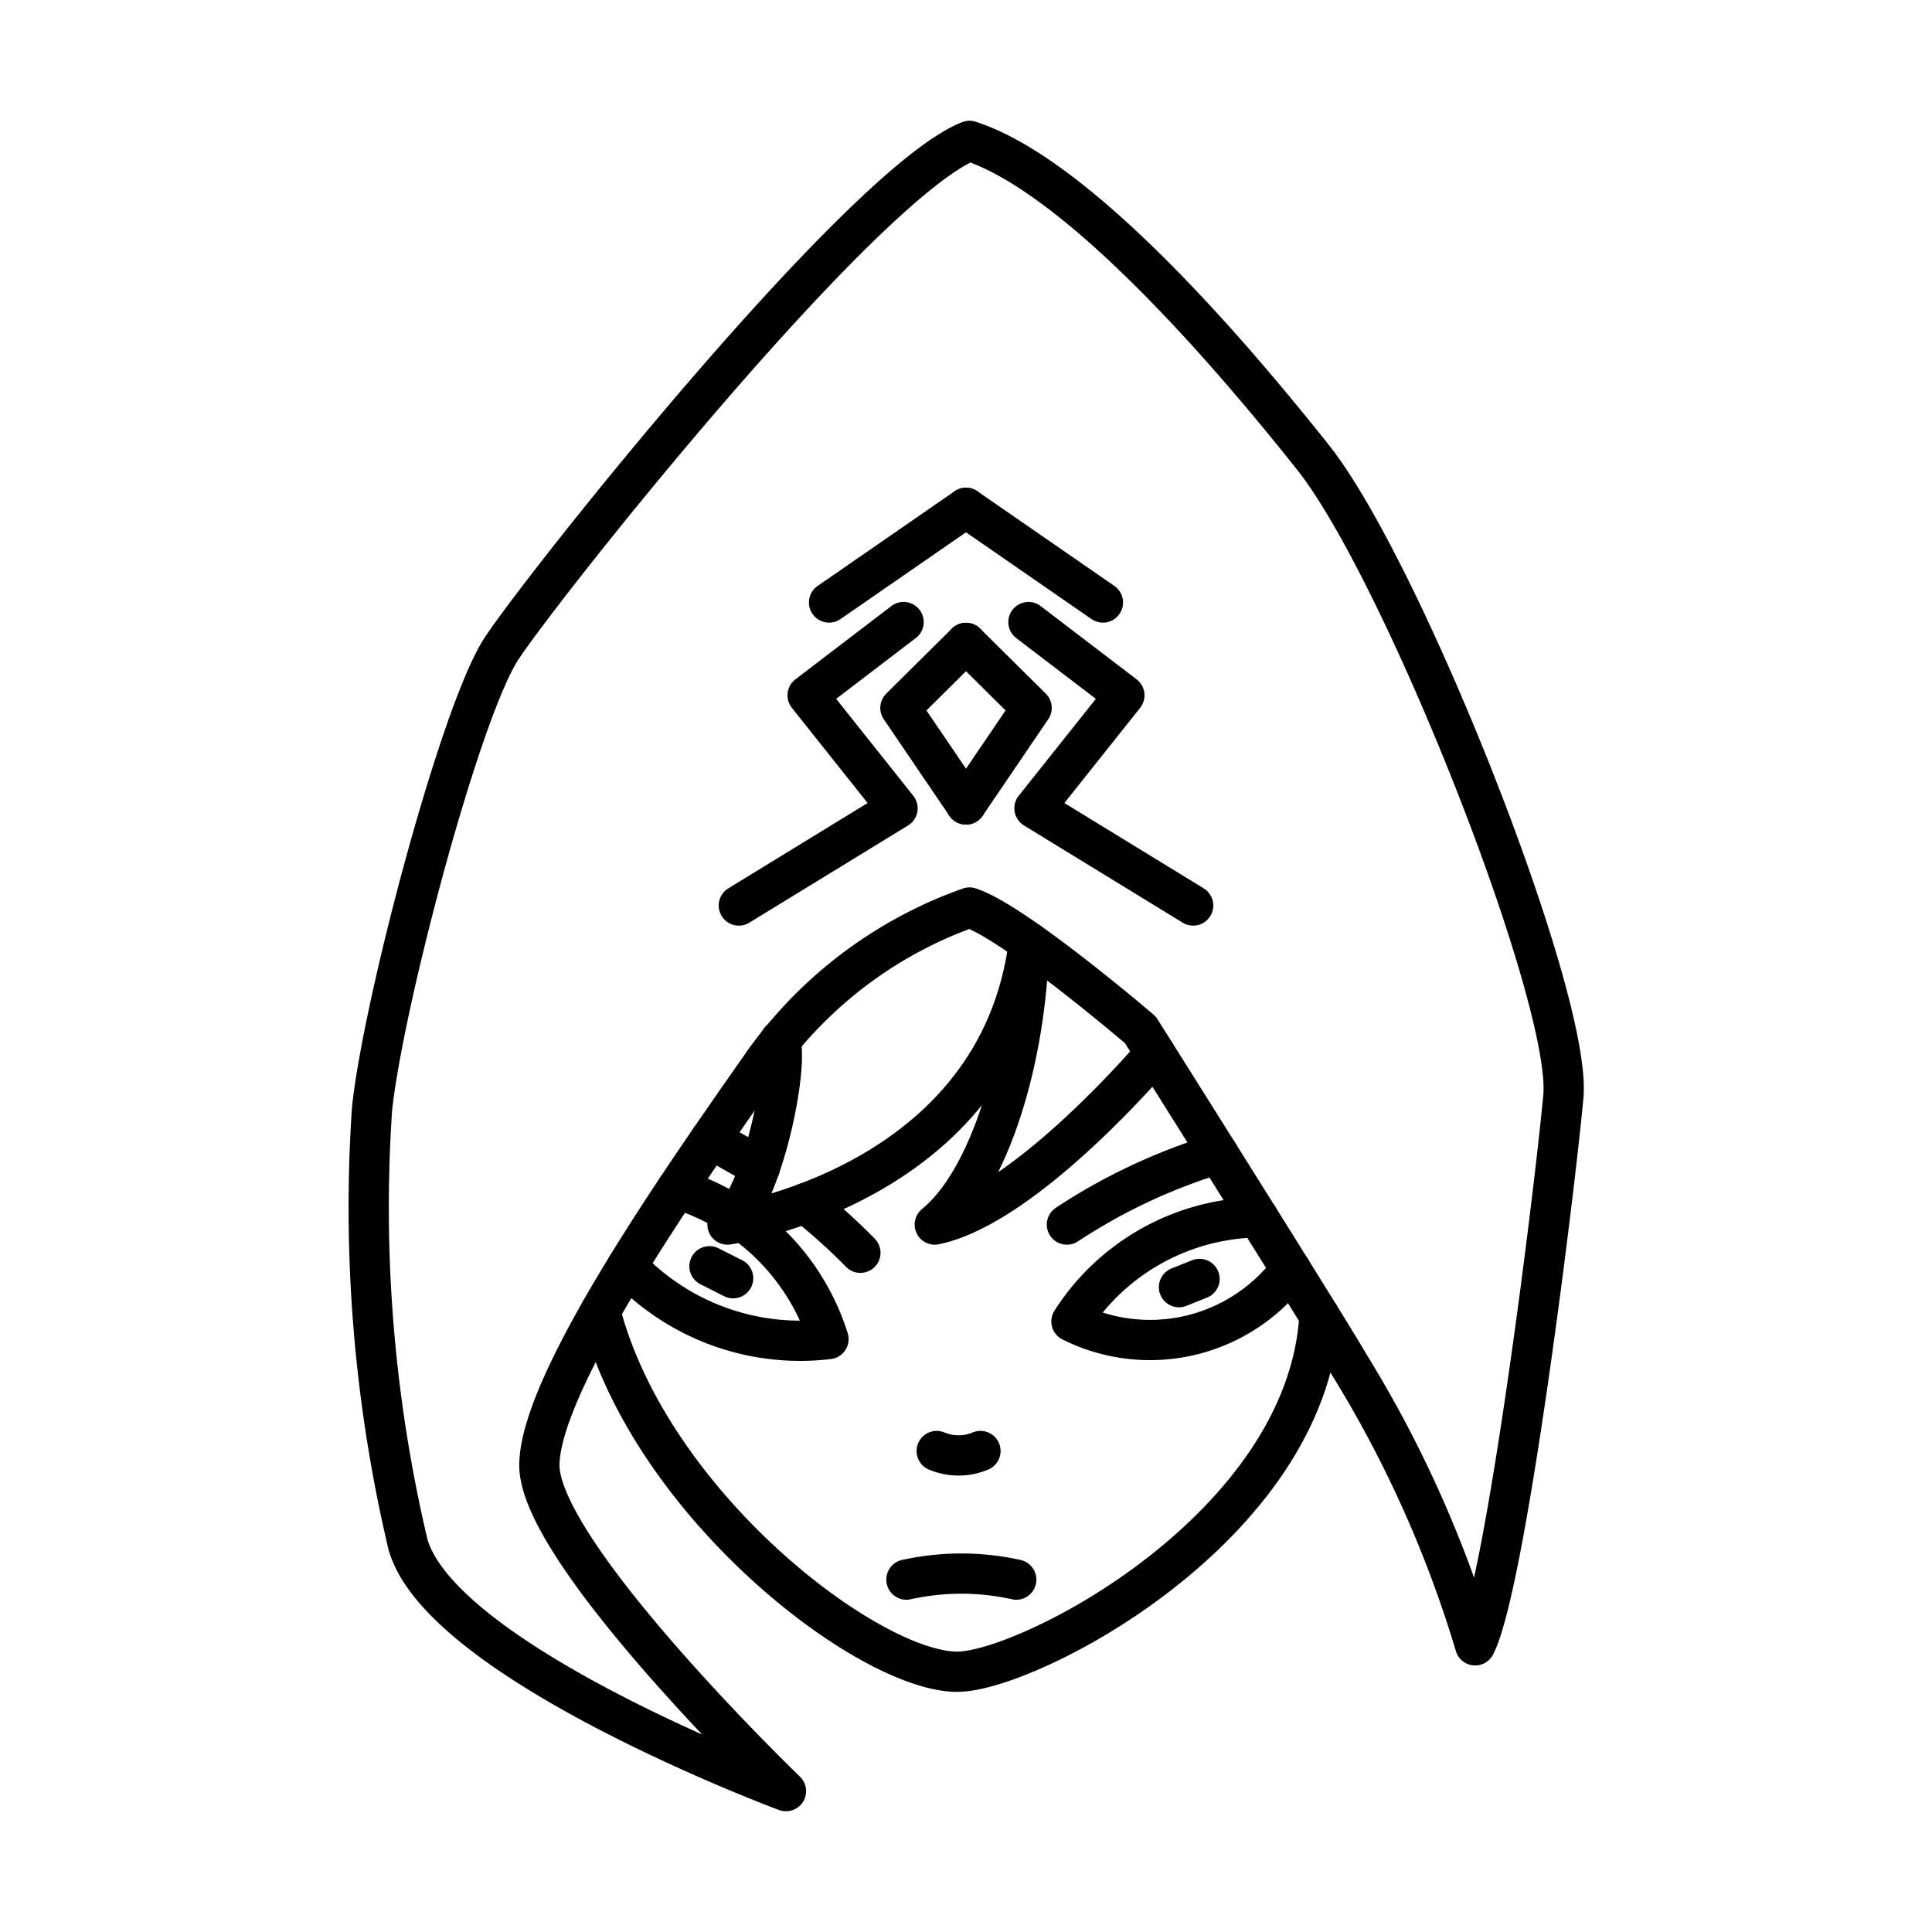 <?xml version="1.0" encoding="utf-8"?>
<!-- Generator: www.svgicons.com -->
<svg xmlns="http://www.w3.org/2000/svg" width="800" height="800" viewBox="0 0 48 48">
<path fill="none" stroke="currentColor" stroke-linecap="round" stroke-linejoin="round" d="M24.087 22.547a10.64 10.64 0 0 0-5.142 3.89c-1.52 2.19-5.544 7.78-5.544 9.97s6.126 8.093 6.126 8.093s-8.54-3.174-9.39-6.125a36.4 36.4 0 0 1-.894-10.82c.268-2.594 2.19-9.881 3.22-11.446S21.404 4.573 24.086 3.5c2.638.85 6.304 5.052 8.54 7.87s6.438 13.457 6.215 15.872s-1.431 12.16-2.191 13.636a29.2 29.2 0 0 0-3.13-6.975c-.537-.938-5.187-8.316-5.187-8.316s-3.13-2.682-4.247-3.04"/><path fill="none" stroke="currentColor" stroke-linecap="round" stroke-linejoin="round" d="M14.915 32.583c1.245 4.811 6.671 8.951 8.867 8.951c1.756 0 8.687-3.575 9-8.844m-13.398-6.845c.218.65-.44 3.92-1.31 4.579c0 0 6.725-.952 7.49-7.015c-.057 2.851-.975 5.909-2.34 7.015c2.283-.47 5.477-4.255 5.477-4.255"/><path fill="none" stroke="currentColor" stroke-linecap="round" stroke-linejoin="round" d="M22.52 39.245a6.3 6.3 0 0 1 2.728 0M24 12.617l-3.402 2.352m1.851.486l-2.384 1.82l2.234 2.807l-3.943 2.415"/><path fill="none" stroke="currentColor" stroke-linecap="round" stroke-linejoin="round" d="m24 15.973l-1.63 1.615L24 19.987m0-7.37l3.402 2.352m-1.851.486l2.384 1.82l-2.234 2.807l3.943 2.415"/><path fill="none" stroke="currentColor" stroke-linecap="round" stroke-linejoin="round" d="m24 15.973l1.63 1.615L24 19.987M15.58 31.46a5.92 5.92 0 0 0 5.003 1.809m0 0a5.68 5.68 0 0 0-3.768-3.734m14.445.71a5.6 5.6 0 0 0-4.64 2.586a4.36 4.36 0 0 0 5.447-1.293m-2.265.237l-.51.204m-11.665-.519l.588.297m8.292-1.333a14.4 14.4 0 0 1 3.76-1.763m-8.891 2.463a15 15 0 0 0-1.368-1.231m-1.125-.903a63 63 0 0 1-1.227-.697m5.616 7.757a1.4 1.4 0 0 0 1.087 0"/>
</svg>